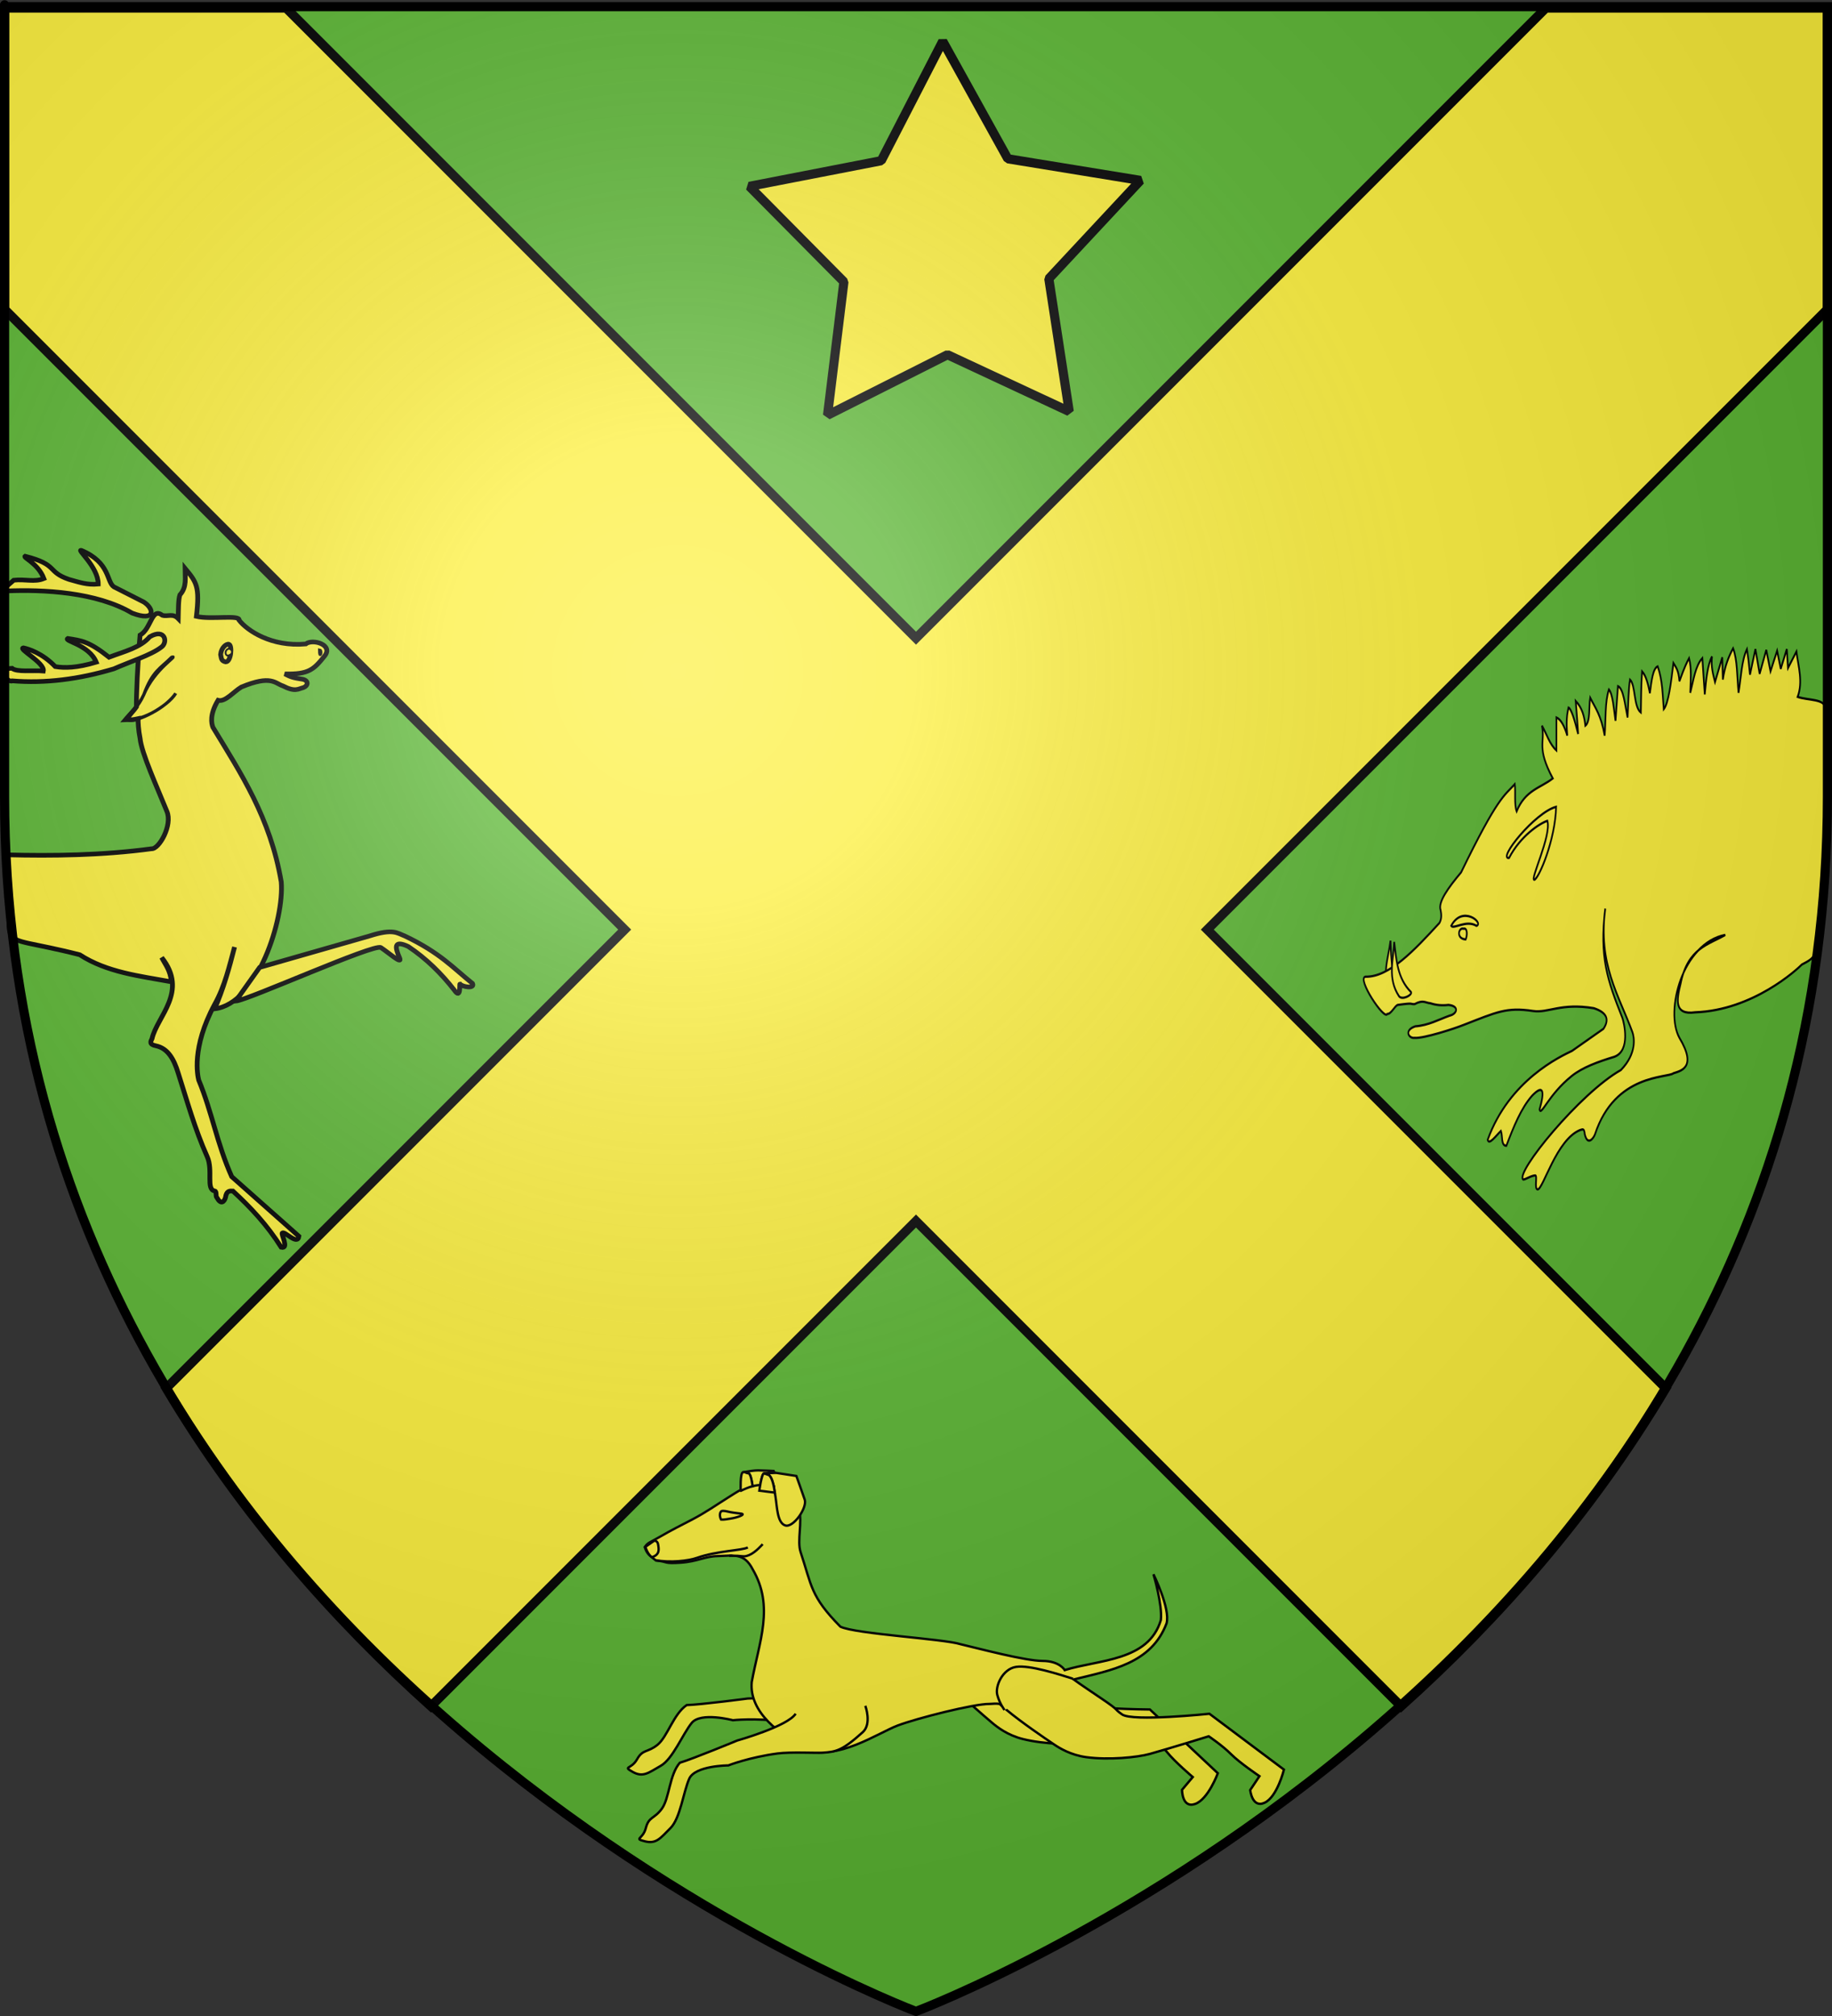 <?xml version="1.0" encoding="UTF-8" standalone="no"?>
<svg
   xmlns:dc="http://purl.org/dc/elements/1.1/"
   xmlns:cc="http://creativecommons.org/ns#"
   xmlns:rdf="http://www.w3.org/1999/02/22-rdf-syntax-ns#"
   xmlns:svg="http://www.w3.org/2000/svg"
   xmlns="http://www.w3.org/2000/svg"
   xmlns:xlink="http://www.w3.org/1999/xlink"
   xmlns:sodipodi="http://sodipodi.sourceforge.net/DTD/sodipodi-0.dtd"
   xmlns:inkscape="http://www.inkscape.org/namespaces/inkscape"
   height="660"
   width="600"
   version="1.0"
   id="svg2"
   sodipodi:version="0.32"
   inkscape:version="0.46"
   sodipodi:docname="Blason Gouy-Saint-André.svg"
   sodipodi:docbase="D:\Mes documents\Renaud-Notre Lapin"
   inkscape:export-filename="/Users/olivier/Desktop/Blason Rouge/Blason_Vide_3D.png"
   inkscape:export-xdpi="144"
   inkscape:export-ydpi="144"
   inkscape:output_extension="org.inkscape.output.svg.inkscape">
  <rect width="100%" height="100%" fill="#333333" stroke="none"/>
  <sodipodi:namedview
     inkscape:window-height="712"
     inkscape:window-width="1024"
     inkscape:pageshadow="2"
     inkscape:pageopacity="0.0"
     guidetolerance="10.0"
     gridtolerance="10.0"
     objecttolerance="10.0"
     borderopacity="1.0"
     bordercolor="#666666"
     pagecolor="#ffffff"
     id="base"
     showgrid="false"
     height="660px"
     inkscape:zoom="0.76818149"
     inkscape:cx="300"
     inkscape:cy="329.99986"
     inkscape:window-x="68"
     inkscape:window-y="233"
     inkscape:current-layer="g6235" />
  <desc
     id="desc4">Flag of Canton of Valais (Wallis)</desc>
  <defs
     id="defs6">
    <inkscape:perspective
       sodipodi:type="inkscape:persp3d"
       inkscape:vp_x="0 : 330 : 1"
       inkscape:vp_y="0 : 1000 : 0"
       inkscape:vp_z="600 : 330 : 1"
       inkscape:persp3d-origin="300 : 220 : 1"
       id="perspective35" />
    <linearGradient
       id="linearGradient2893">
      <stop
         style="stop-color:white;stop-opacity:0.314;"
         offset="0"
         id="stop2895" />
      <stop
         id="stop2897"
         offset="0.19"
         style="stop-color:white;stop-opacity:0.251;" />
      <stop
         style="stop-color:#6b6b6b;stop-opacity:0.125;"
         offset="0.6"
         id="stop2901" />
      <stop
         style="stop-color:black;stop-opacity:0.125;"
         offset="1"
         id="stop2899" />
    </linearGradient>
    <linearGradient
       id="linearGradient2885">
      <stop
         id="stop2887"
         offset="0"
         style="stop-color:white;stop-opacity:1;" />
      <stop
         style="stop-color:white;stop-opacity:1;"
         offset="0.229"
         id="stop2891" />
      <stop
         id="stop2889"
         offset="1"
         style="stop-color:black;stop-opacity:1;" />
    </linearGradient>
    <linearGradient
       id="linearGradient2955">
      <stop
         id="stop2867"
         offset="0"
         style="stop-color:#fd0000;stop-opacity:1;" />
      <stop
         style="stop-color:#e77275;stop-opacity:0.659;"
         offset="0.5"
         id="stop2873" />
      <stop
         style="stop-color:black;stop-opacity:0.323;"
         offset="1"
         id="stop2959" />
    </linearGradient>
    <radialGradient
       inkscape:collect="always"
       xlink:href="#linearGradient2955"
       id="radialGradient2961"
       cx="225.524"
       cy="218.901"
       fx="225.524"
       fy="218.901"
       r="300"
       gradientTransform="matrix(-4.167939e-4,2.183,-1.884,-3.599562e-4,615.597,-289.121)"
       gradientUnits="userSpaceOnUse" />
    <polygon
       id="star"
       transform="scale(53,53)"
       points="0,-1 0.588,0.809 -0.951,-0.309 0.951,-0.309 -0.588,0.809 0,-1 " />
    <clipPath
       id="clip">
      <path
         d="M 0,-200 L 0,600 L 300,600 L 300,-200 L 0,-200 z "
         id="path10" />
    </clipPath>
    <radialGradient
       inkscape:collect="always"
       xlink:href="#linearGradient2955"
       id="radialGradient1911"
       gradientUnits="userSpaceOnUse"
       gradientTransform="matrix(-4.167939e-4,2.183,-1.884,-3.599562e-4,615.597,-289.121)"
       cx="225.524"
       cy="218.901"
       fx="225.524"
       fy="218.901"
       r="300" />
    <radialGradient
       inkscape:collect="always"
       xlink:href="#linearGradient2955"
       id="radialGradient2865"
       gradientUnits="userSpaceOnUse"
       gradientTransform="matrix(0,1.749,-1.593,-1.049767e-7,551.788,-191.29)"
       cx="225.524"
       cy="218.901"
       fx="225.524"
       fy="218.901"
       r="300" />
    <radialGradient
       inkscape:collect="always"
       xlink:href="#linearGradient2955"
       id="radialGradient2871"
       gradientUnits="userSpaceOnUse"
       gradientTransform="matrix(0,1.386,-1.323,-5.741131e-8,-158.082,-109.541)"
       cx="225.524"
       cy="218.901"
       fx="225.524"
       fy="218.901"
       r="300" />
    <radialGradient
       inkscape:collect="always"
       xlink:href="#linearGradient2893"
       id="radialGradient3163"
       gradientUnits="userSpaceOnUse"
       gradientTransform="matrix(1.353,0,0,1.349,-77.629,-85.747)"
       cx="221.445"
       cy="226.331"
       fx="221.445"
       fy="226.331"
       r="300" />
    <radialGradient
       r="300"
       fy="226.331"
       fx="221.445"
       cy="226.331"
       cx="221.445"
       gradientTransform="matrix(1.353,0,0,1.349,-77.629,-85.747)"
       gradientUnits="userSpaceOnUse"
       id="radialGradient4825"
       xlink:href="#linearGradient2893"
       inkscape:collect="always" />
    <radialGradient
       r="300"
       fy="218.901"
       fx="225.524"
       cy="218.901"
       cx="225.524"
       gradientTransform="matrix(0,1.386,-1.323,-5.741131e-8,-158.082,-109.541)"
       gradientUnits="userSpaceOnUse"
       id="radialGradient4823"
       xlink:href="#linearGradient2955"
       inkscape:collect="always" />
    <radialGradient
       r="300"
       fy="218.901"
       fx="225.524"
       cy="218.901"
       cx="225.524"
       gradientTransform="matrix(0,1.749,-1.593,-1.049767e-7,551.788,-191.29)"
       gradientUnits="userSpaceOnUse"
       id="radialGradient4821"
       xlink:href="#linearGradient2955"
       inkscape:collect="always" />
    <radialGradient
       r="300"
       fy="218.901"
       fx="225.524"
       cy="218.901"
       cx="225.524"
       gradientTransform="matrix(-4.167939e-4,2.183,-1.884,-3.599562e-4,615.597,-289.121)"
       gradientUnits="userSpaceOnUse"
       id="radialGradient4819"
       xlink:href="#linearGradient2955"
       inkscape:collect="always" />
    <clipPath
       id="clipPath4815">
      <path
         id="path4817"
         d="M 0,-200 L 0,600 L 300,600 L 300,-200 L 0,-200 z " />
    </clipPath>
    <polygon
       points="0,-1 0.588,0.809 -0.951,-0.309 0.951,-0.309 -0.588,0.809 0,-1 "
       transform="scale(53,53)"
       id="polygon4813" />
    <radialGradient
       gradientUnits="userSpaceOnUse"
       gradientTransform="matrix(-4.167939e-4,2.183,-1.884,-3.599562e-4,615.597,-289.121)"
       r="300"
       fy="218.901"
       fx="225.524"
       cy="218.901"
       cx="225.524"
       id="radialGradient4811"
       xlink:href="#linearGradient2955"
       inkscape:collect="always" />
    <linearGradient
       id="linearGradient4803">
      <stop
         style="stop-color:#fd0000;stop-opacity:1;"
         offset="0"
         id="stop4805" />
      <stop
         id="stop4807"
         offset="0.5"
         style="stop-color:#e77275;stop-opacity:0.659;" />
      <stop
         id="stop4809"
         offset="1"
         style="stop-color:black;stop-opacity:0.323;" />
    </linearGradient>
    <linearGradient
       id="linearGradient4795">
      <stop
         style="stop-color:white;stop-opacity:1;"
         offset="0"
         id="stop4797" />
      <stop
         id="stop4799"
         offset="0.229"
         style="stop-color:white;stop-opacity:1;" />
      <stop
         style="stop-color:black;stop-opacity:1;"
         offset="1"
         id="stop4801" />
    </linearGradient>
    <linearGradient
       id="linearGradient4785">
      <stop
         id="stop4787"
         offset="0"
         style="stop-color:white;stop-opacity:0.314;" />
      <stop
         style="stop-color:white;stop-opacity:0.251;"
         offset="0.19"
         id="stop4789" />
      <stop
         id="stop4791"
         offset="0.6"
         style="stop-color:#6b6b6b;stop-opacity:0.125;" />
      <stop
         id="stop4793"
         offset="1"
         style="stop-color:black;stop-opacity:0.125;" />
    </linearGradient>
    <inkscape:perspective
       id="perspective30"
       inkscape:persp3d-origin="300 : 220 : 1"
       inkscape:vp_z="600 : 330 : 1"
       inkscape:vp_y="0 : 1000 : 0"
       inkscape:vp_x="0 : 330 : 1"
       sodipodi:type="inkscape:persp3d" />
    <inkscape:perspective
       id="perspective18"
       inkscape:persp3d-origin="220.7534 : 151.35528 : 1"
       inkscape:vp_z="441.50681 : 227.03291 : 1"
       inkscape:vp_y="0 : 1000 : 0"
       inkscape:vp_x="0 : 227.03291 : 1"
       sodipodi:type="inkscape:persp3d" />
    <inkscape:perspective
       id="perspective15"
       inkscape:persp3d-origin="258.01605 : 78.547618 : 1"
       inkscape:vp_z="516.0321 : 117.82143 : 1"
       inkscape:vp_y="0 : 1000 : 0"
       inkscape:vp_x="0 : 117.82143 : 1"
       sodipodi:type="inkscape:persp3d" />
    <radialGradient
       r="300"
       fy="218.901"
       fx="225.524"
       cy="218.901"
       cx="225.524"
       gradientTransform="matrix(0,1.386,-1.323,-5.741131e-8,-158.082,-109.541)"
       gradientUnits="userSpaceOnUse"
       id="radialGradient6231"
       xlink:href="#linearGradient2955"
       inkscape:collect="always" />
    <radialGradient
       r="300"
       fy="218.901"
       fx="225.524"
       cy="218.901"
       cx="225.524"
       gradientTransform="matrix(0,1.749,-1.593,-1.049767e-7,551.788,-191.29)"
       gradientUnits="userSpaceOnUse"
       id="radialGradient6229"
       xlink:href="#linearGradient2955"
       inkscape:collect="always" />
    <radialGradient
       r="300"
       fy="218.901"
       fx="225.524"
       cy="218.901"
       cx="225.524"
       gradientTransform="matrix(-4.167939e-4,2.183,-1.884,-3.599562e-4,615.597,-289.121)"
       gradientUnits="userSpaceOnUse"
       id="radialGradient6227"
       xlink:href="#linearGradient2955"
       inkscape:collect="always" />
    <clipPath
       id="clipPath6223">
      <path
         id="path6225"
         d="M 0,-200 L 0,600 L 300,600 L 300,-200 L 0,-200 z " />
    </clipPath>
    <polygon
       points="0,-1 0.588,0.809 -0.951,-0.309 0.951,-0.309 -0.588,0.809 0,-1 "
       transform="scale(53,53)"
       id="polygon6221" />
    <radialGradient
       gradientUnits="userSpaceOnUse"
       gradientTransform="matrix(-4.167939e-4,2.183,-1.884,-3.599562e-4,615.597,-289.121)"
       r="300"
       fy="218.901"
       fx="225.524"
       cy="218.901"
       cx="225.524"
       id="radialGradient6219"
       xlink:href="#linearGradient2955"
       inkscape:collect="always" />
    <linearGradient
       id="linearGradient6211">
      <stop
         style="stop-color:#fd0000;stop-opacity:1;"
         offset="0"
         id="stop6213" />
      <stop
         id="stop6215"
         offset="0.5"
         style="stop-color:#e77275;stop-opacity:0.659;" />
      <stop
         id="stop6217"
         offset="1"
         style="stop-color:black;stop-opacity:0.323;" />
    </linearGradient>
    <linearGradient
       id="linearGradient6203">
      <stop
         style="stop-color:white;stop-opacity:1;"
         offset="0"
         id="stop6205" />
      <stop
         id="stop6207"
         offset="0.229"
         style="stop-color:white;stop-opacity:1;" />
      <stop
         style="stop-color:black;stop-opacity:1;"
         offset="1"
         id="stop6209" />
    </linearGradient>
    <linearGradient
       id="linearGradient6193">
      <stop
         id="stop6195"
         offset="0"
         style="stop-color:white;stop-opacity:0.314;" />
      <stop
         style="stop-color:white;stop-opacity:0.251;"
         offset="0.19"
         id="stop6197" />
      <stop
         id="stop6199"
         offset="0.6"
         style="stop-color:#6b6b6b;stop-opacity:0.125;" />
      <stop
         id="stop6201"
         offset="1"
         style="stop-color:black;stop-opacity:0.125;" />
    </linearGradient>
    <inkscape:perspective
       id="perspective97"
       inkscape:persp3d-origin="300 : 220 : 1"
       inkscape:vp_z="600 : 330 : 1"
       inkscape:vp_y="0 : 1000 : 0"
       inkscape:vp_x="0 : 330 : 1"
       sodipodi:type="inkscape:persp3d" />
  </defs>
  <g
     inkscape:groupmode="layer"
     id="layer3"
     inkscape:label="Fond écu"
     style="display:inline">
    <path
       id="path2855"
       style="fill:#5ab532;fill-opacity:1;fill-rule:evenodd;stroke:none;stroke-width:1px;stroke-linecap:butt;stroke-linejoin:miter;stroke-opacity:1"
       d="M 300,658.5 C 300,658.5 598.5,546.18 598.5,260.728 C 598.5,-24.723 598.5,2.176 598.5,2.176 L 1.5,2.176 L 1.5,260.728 C 1.5,546.18 300,658.5 300,658.5 z "
       sodipodi:nodetypes="cccccc" />
    <g
       style="display:inline"
       inkscape:label="Meubles"
       id="g4827"
       transform="translate(0,0.46)">
      <path
         id="path11627"
         d="M 1.5,2.188 L 1.5,100.781 L 204.594,303.875 L 54.438,454.031 C 79.087,495.486 109.776,530.024 141.125,558.156 L 300,399.281 L 458.875,558.156 C 490.224,530.024 520.913,495.486 545.562,454.031 L 395.406,303.875 L 598.5,100.781 L 598.5,2.188 L 506.281,2.188 L 300,208.469 L 93.719,2.188 L 1.5,2.188 z"
         style="opacity:1;fill:#fcef3c;fill-opacity:1;fill-rule:evenodd;stroke:#000000;stroke-width:3;stroke-linecap:butt;stroke-linejoin:miter;stroke-miterlimit:4;stroke-dasharray:none;stroke-opacity:1;display:inline" />
      <path
         sodipodi:type="star"
         style="opacity:1;fill:#fcef3c;fill-opacity:1;fill-rule:nonzero;stroke:#000000;stroke-width:3;stroke-linecap:round;stroke-linejoin:bevel;stroke-miterlimit:4;stroke-dasharray:none;stroke-dashoffset:0;stroke-opacity:1"
         id="path4830"
         sodipodi:sides="5"
         sodipodi:cx="-264.88446"
         sodipodi:cy="-127.91899"
         sodipodi:r1="67.343506"
         sodipodi:r2="35.288143"
         sodipodi:arg1="0.92729522"
         sodipodi:arg2="1.5556137"
         inkscape:flatsided="false"
         inkscape:rounded="0"
         inkscape:randomized="0"
         d="M -224.478,-74.044 L -264.349,-92.635 L -303.636,-72.842 L -298.276,-116.506 L -329.24,-147.755 L -286.057,-156.149 L -265.907,-195.255 L -244.578,-156.779 L -201.16,-149.699 L -231.162,-117.525 L -224.478,-74.044 z"
         transform="translate(574.665,208.305)" />
      <g
         transform="matrix(-0.522,0,0,0.506,215.935,49.414)"
         id="g5457"
         inkscape:label="Calque 1"
         style="fill:#fcef3c">
        <g
           style="fill:#fcef3c"
           id="g9557">
          <g
             id="g8660"
             transform="translate(28.284,-6.061)"
             style="fill:#fcef3c;fill-opacity:1">
            <g
               id="g8650"
               style="fill:#fcef3c;fill-opacity:1">
              <path
                 style="opacity:1;fill:#fcef3c;fill-opacity:1;fill-rule:evenodd;stroke:#000000;stroke-width:3;stroke-linecap:butt;stroke-linejoin:miter;marker:none;marker-start:none;marker-mid:none;marker-end:none;stroke-miterlimit:4;stroke-dasharray:none;stroke-dashoffset:0;stroke-opacity:0.996;visibility:visible;display:inline;overflow:visible"
                 d="M 193.571,324.148 C 215.141,326.152 230.352,315.42 235.357,308.791 C 234.528,305.03 253.212,308.552 262.143,306.291 C 259.949,286.784 262.096,284.172 269.286,275.219 C 269.281,281.149 268.012,287.331 272.5,292.362 C 273.546,295.414 273.42,301.982 273.571,307.719 C 276.997,304.072 280.183,306.661 283.571,305.576 C 290.335,300.165 290.412,314.347 297.5,318.434 C 299.078,336.766 299.891,357.853 299.793,364.878 C 303.398,370.241 310.316,375.105 298.726,372.473 C 298.802,374.374 298.564,379.846 297.5,385.219 C 296.623,394.738 286.757,416.968 280.714,432.362 C 276.945,441.292 285.623,457.097 290.357,456.648 C 321.162,460.93 352.455,461.325 381.074,460.581 C 374.233,528.492 396.295,509.118 335.357,525.219 C 318.193,536.649 297.995,538.936 277.857,542.719 C 278.448,535.332 281.584,531.762 283.929,527.005 C 266.964,549.077 286.833,565.056 290,579.505 C 290.812,581.192 291.998,583.287 287.5,584.148 C 280.376,585.731 276.41,592.148 273.571,601.826 C 267.976,619.862 263.175,637.898 255.357,655.934 C 251.565,664.721 256.321,677.101 250.657,678.05 C 249.255,678.285 250.286,681.487 249.286,682.362 C 246.739,687.157 244.757,685.101 243.929,682.362 C 243.316,677.817 241.291,677.98 239.286,678.076 C 228.173,688.629 217.673,700.164 208.929,714.505 C 203.723,715.707 209.401,705.568 208.214,705.219 C 206.637,703.939 198.714,713.532 197.857,707.362 L 240,668.791 C 249.37,647.128 252.207,627.481 260.714,606.291 C 261.33,603.609 265.417,585.52 250.714,557.362 C 244.206,545.316 241.548,532.719 238.214,520.219 C 241.621,534.123 245.419,547.733 250.714,560.219 C 223.591,556.817 206.991,501.927 208.929,478.076 C 215.806,436.368 234.334,407.831 251.786,378.076 C 252.756,375.573 253.911,369.776 248.571,360.576 C 244.111,361.924 238.819,354.959 233.929,352.005 C 215.07,343.946 212.878,349.654 207.857,351.291 C 200.14,355.423 198.234,353.162 195,352.362 C 192.152,351.291 191.536,347.898 195.357,347.005 C 201.614,346.072 203.454,345.319 206.681,343.52 C 191.819,343.867 188.556,340.793 181.786,332.005 C 175.959,324.633 189.303,320.602 193.571,324.148 z"
                 id="path8636"
                 sodipodi:nodetypes="cccccccccccccccccccccsccccccccccccccccccccc" />
              <path
                 style="opacity:1;fill:#fcef3c;fill-opacity:1;fill-rule:evenodd;stroke:#000000;stroke-width:3;stroke-linecap:butt;stroke-linejoin:miter;marker:none;marker-start:none;marker-mid:none;marker-end:none;stroke-miterlimit:4;stroke-dasharray:none;stroke-dashoffset:0;stroke-opacity:0.996;visibility:visible;display:inline;overflow:visible"
                 d="M 88.929,543.791 C 101.141,533.723 109.088,524.025 131.429,513.076 C 136.093,511.305 138.484,508.051 153.571,513.076 L 222.5,533.434 L 237.5,555.219 C 229.821,554.565 150.526,517.819 146.429,520.576 C 141.898,523.561 132.815,532.009 134.643,527.362 C 137.534,520.546 138.628,515.386 129.286,519.862 C 117.841,527.723 108.473,537.363 100.357,548.076 C 95.984,554.64 97.222,544.141 96.786,544.148 C 95.326,546.004 87.274,547.456 88.929,543.791 z"
                 id="path8638"
                 sodipodi:nodetypes="ccccccccccc" />
              <path
                 style="opacity:1;fill:#fcef3c;fill-opacity:1;fill-rule:evenodd;stroke:#000000;stroke-width:3;stroke-linecap:butt;stroke-linejoin:miter;marker:none;marker-start:none;marker-mid:none;marker-end:none;stroke-miterlimit:4;stroke-dasharray:none;stroke-dashoffset:0;stroke-opacity:0.996;visibility:visible;display:inline;overflow:visible"
                 d="M 241.786,324.326 C 243.3,323.864 246.559,326.42 246.964,330.934 C 246.432,333.259 246.765,335.133 243.75,335.755 C 240.384,335.696 239.511,325.1 241.786,324.326 z"
                 id="path8640"
                 sodipodi:nodetypes="cccc" />
              <path
                 style="opacity:1;fill:#fcef3c;fill-opacity:1;fill-rule:evenodd;stroke:#000000;stroke-width:2;stroke-linecap:butt;stroke-linejoin:miter;marker:none;marker-start:none;marker-mid:none;marker-end:none;stroke-miterlimit:4;stroke-dasharray:none;stroke-dashoffset:0;stroke-opacity:0.996;visibility:visible;display:inline;overflow:visible"
                 d="M 277.679,332.719 C 284.826,340.058 289.76,341.637 295.179,357.005 C 298.623,364.555 303.568,368.353 307.857,373.791 C 293.559,373.553 279.61,363.116 275.14,356.079 C 279.605,364.17 299.494,375.804 306.25,373.255 C 303.155,368.808 298.452,364.492 295.357,357.362 C 288.36,339.762 272.651,331.141 277.679,332.719 z"
                 id="path8642"
                 sodipodi:nodetypes="ccccccc" />
              <path
                 style="opacity:1;fill:#fcef3c;fill-opacity:1;fill-rule:evenodd;stroke:#000000;stroke-width:3;stroke-linecap:butt;stroke-linejoin:miter;marker:none;marker-start:none;marker-mid:none;marker-end:none;stroke-miterlimit:4;stroke-dasharray:none;stroke-dashoffset:0;stroke-opacity:0.996;visibility:visible;display:inline;overflow:visible"
                 d="M 295.179,297.005 C 288.463,301.408 287.587,310.004 302.5,304.148 C 324.908,290.575 358.155,288.791 381.607,289.862 C 383.738,289.035 382.098,287.621 376.786,282.898 C 369.577,282.036 363.736,284.336 357.857,281.826 C 361.473,271.99 371.091,268.295 369.643,267.362 C 348.512,272.898 356.239,277.362 342.143,282.362 C 335.321,284.313 330.714,286.052 323.75,285.398 C 323.721,274.225 337.76,262.495 334.286,263.612 C 316.158,271.504 318.665,283.879 313.929,287.184 L 295.179,297.005 z"
                 id="path8644"
                 sodipodi:nodetypes="ccccccccccc" />
              <path
                 style="opacity:1;fill:#fcef3c;fill-opacity:1;fill-rule:evenodd;stroke:#000000;stroke-width:3;stroke-linecap:butt;stroke-linejoin:miter;marker:none;marker-start:none;marker-mid:none;marker-end:none;stroke-miterlimit:4;stroke-dasharray:none;stroke-dashoffset:0;stroke-opacity:0.996;visibility:visible;display:inline;overflow:visible"
                 d="M 291.429,319.505 C 297.303,326.523 307.033,328.856 316.964,332.719 C 329.761,322.252 334.309,321.985 342.857,320.576 C 345.637,322.226 329.512,324.547 325,335.934 C 337.183,339.664 344.681,339.791 350.714,338.791 C 359.007,329.864 367.798,327.303 370.714,326.648 C 374.265,327.257 357.179,336.373 358.214,341.648 C 364.762,341.053 374.892,342.505 377.857,339.862 C 389.708,340.129 379.691,349.642 377.731,348.003 C 356.988,349.773 335.692,346.949 313.929,340.219 C 303.787,335.605 290.628,331.327 284.286,326.291 C 279.915,323.445 281.527,313.593 291.429,319.505 z"
                 id="path8648"
                 sodipodi:nodetypes="cccccccccccc" />
            </g>
            <path
               id="path8658"
               d="M 184.858,328.083 C 183.119,328.311 184.858,334.478 184.858,328.083 z"
               style="opacity:1;fill:#fcef3c;fill-opacity:1;fill-rule:evenodd;stroke:#000000;stroke-width:2;stroke-linecap:butt;stroke-linejoin:miter;marker:none;marker-start:none;marker-mid:none;marker-end:none;stroke-miterlimit:4;stroke-dasharray:none;stroke-dashoffset:0;stroke-opacity:1;visibility:visible;display:inline;overflow:visible" />
          </g>
          <path
             style="opacity:1;fill:#fcef3c;fill-opacity:1;fill-rule:evenodd;stroke:#000000;stroke-width:1.163;stroke-linecap:butt;stroke-linejoin:miter;marker:none;marker-start:none;marker-mid:none;marker-end:none;stroke-miterlimit:4;stroke-dasharray:none;stroke-dashoffset:0;stroke-opacity:0.996;visibility:visible;display:inline;overflow:visible"
             d="M 270.153,321.209 C 272.217,321.428 272.984,324.899 270.914,325.642 C 266.669,324.883 267.906,321.168 270.153,321.209 z"
             id="path9555"
             sodipodi:nodetypes="ccc" />
        </g>
      </g>
      <g
         transform="matrix(0.553,0,0,0.755,394.403,-51.023)"
         id="g5541"
         inkscape:label="Calque 1"
         style="fill:#fcef3c">
        <g
           id="g10778"
           style="fill:#fcef3c">
          <path
             style="opacity:1;fill:#fcef3c;fill-opacity:1;fill-rule:evenodd;stroke:#000000;stroke-width:1;stroke-linecap:butt;stroke-linejoin:miter;marker:none;marker-start:none;marker-mid:none;marker-end:none;stroke-miterlimit:4;stroke-dasharray:none;stroke-dashoffset:0;stroke-opacity:0.996;visibility:visible;display:inline;overflow:visible"
             d="M 110.309,474.864 C 110.808,482.76 110.491,490.785 118.027,497.559 C 118.688,498.867 112.449,500.607 110.739,498.604 C 104.546,490.069 109.083,482.637 110.309,474.864 z"
             id="path9889"
             sodipodi:nodetypes="cccc" />
          <path
             style="opacity:1;fill:#fcef3c;fill-opacity:1;fill-rule:evenodd;stroke:#000000;stroke-width:1;stroke-linecap:butt;stroke-linejoin:miter;marker:none;marker-start:none;marker-mid:none;marker-end:none;stroke-miterlimit:4;stroke-dasharray:none;stroke-dashoffset:0;stroke-opacity:0.996;visibility:visible;display:inline;overflow:visible"
             d="M 95.446,490.487 C 109.562,490.76 124.62,478.883 139.286,467.184 C 140.691,465.338 140.475,463.493 140,461.648 C 138.306,458.181 144.41,451.985 152.143,445.219 C 173.802,412.585 177.661,412.025 183.929,407.005 C 184.474,410.397 183.547,415.849 185,418.791 C 190.241,409.464 199.062,408.73 206.429,404.505 C 196.58,390.893 202.018,389.17 200,381.648 C 202.831,385.237 204.446,389.636 208.571,392.362 L 208.571,378.076 C 211.226,378.906 213.297,381.774 215,385.934 C 214.634,382.188 214.225,378.464 215.714,373.791 C 217.344,374.303 219.325,379.024 221.429,385.219 C 221.12,381.634 220.776,377.796 220,370.934 C 223.889,373.938 225.13,377.699 225.714,381.648 C 228.817,379.751 227.651,373.584 228.571,369.505 C 231.619,374.03 234.984,376.964 237.143,385.934 C 237.862,379.181 237.235,371.42 239.643,365.934 C 242,368.013 242.548,374.314 243.571,379.505 L 245,364.505 C 248.316,365.501 249.167,372.66 250.714,378.076 C 251.104,372.167 251.312,365.352 252.143,361.648 C 255.553,364.071 254.194,373.407 258.571,375.934 C 258.755,370.09 258.674,364.777 259.286,358.076 C 261.729,360.038 262.891,363.706 263.929,367.541 C 264.856,362.121 265.785,356.705 268.571,355.934 C 271.497,362.124 271.448,368.315 272.143,374.505 C 274.976,371.86 276.419,363.195 277.857,354.505 C 279.294,356.261 280.901,357.421 281.429,362.362 C 284.575,355.925 285.855,354.153 287.143,352.362 C 288.769,357.015 288.015,362.263 287.857,367.362 C 289.76,361.884 290.874,355.617 295,352.362 L 296.429,368.076 C 297.219,361.643 298.06,355.285 300.714,351.648 C 300.032,355.977 301.338,359.312 302.5,362.719 L 306.786,352.005 L 307.143,361.648 C 308.317,355.709 310.623,351.655 313.214,348.076 C 315.795,352.996 315.554,360.737 316.429,367.362 C 317.921,360.878 318.237,353.218 321.429,348.434 C 322.024,351.225 322.619,354.81 323.214,359.505 L 326.429,348.434 L 328.929,359.148 L 332.857,348.791 L 335.357,358.076 L 339.286,349.148 L 341.429,357.005 L 345,348.434 L 345.714,356.648 L 350.714,349.505 C 351.848,356.053 354.717,362.6 351.429,369.148 C 357.234,370.695 367.729,369.938 367.571,373.918 C 365.277,431.553 375.102,451.717 361.522,480.439 C 360.469,482.667 358.213,483.591 353.929,485.224 C 350.981,487.391 325.05,505.023 290.714,505.934 C 278.189,507.206 279.712,500.575 282.143,493.434 C 286.356,477.984 298.911,476.516 308.571,472.362 C 283.153,476.013 272.72,505.419 281.429,517.005 C 292.149,530.099 281.957,531.335 277.857,532.362 C 274.524,534.475 243.263,532.493 231.429,558.791 C 230.446,560.759 226.97,563.887 225.357,558.791 C 225.004,556.199 224.313,556.607 222.5,557.005 C 208.542,561.201 200.815,582.419 197.5,582.719 C 195.278,582.67 197.461,576.844 196.071,576.648 C 193.193,576.836 190.388,578.431 188.929,578.434 C 183.702,575.785 222.537,540.946 246.786,530.934 C 256.296,523.732 254.701,516.793 253.571,514.505 C 245.491,498.399 233.113,485.055 237.5,460.934 C 233.985,481.989 238.664,491.807 247.679,508.434 C 248.507,510.276 252.757,522.552 242.857,525.219 C 233.07,527.399 223.902,529.849 217.579,533.583 C 203.609,541.833 199.584,551.105 198.571,548.076 C 201.798,539.841 200.73,537.177 194.286,542.005 C 187.648,547.445 183.232,555.55 178.929,563.791 C 175.673,563.832 176.763,559.528 175.714,557.362 C 172.608,559.54 168.719,563.659 167.857,561.201 C 180.668,535.243 211.037,525.065 217.857,522.63 L 236.429,513.076 C 240.387,508.728 237.941,505.878 230.714,504.148 C 211.157,501.752 203.755,506.355 194.73,505.359 C 178.856,503.607 173.1,505.881 153.661,511.38 C 148.182,513.013 129.849,517.342 124.643,517.005 C 121.127,517.392 118.109,513.672 125,512.005 C 132.893,511.565 138.757,509.096 145.357,507.362 C 149.596,506.688 151.451,503.266 144.643,502.719 C 141.071,503.045 137.5,502.869 133.929,502.005 C 131.095,501.862 129.614,500.367 124.643,502.362 C 121.32,502.48 125.006,501.663 114.643,502.719 C 112.758,503.125 110.817,506.702 108.393,506.648 C 106.705,509.524 90.224,491.217 95.446,490.487 z"
             id="path7702"
             sodipodi:nodetypes="cccccccccccccccccccccccccccccccccccccccccccccccccccsscccccccccccccccccsccccccccscccccccccc" />
          <path
             style="opacity:1;fill:#fcef3c;fill-opacity:1;fill-rule:evenodd;stroke:#000000;stroke-width:1;stroke-linecap:butt;stroke-linejoin:miter;marker:none;marker-start:none;marker-mid:none;marker-end:none;stroke-miterlimit:4;stroke-dasharray:none;stroke-dashoffset:0;stroke-opacity:0.996;visibility:visible;display:inline;overflow:visible"
             d="M 112.5,475.398 C 113.804,483.201 114.311,491.217 122.5,497.184 C 123.291,498.417 117.264,500.786 115.357,498.969 C 108.323,491.112 112.076,483.255 112.5,475.398 z"
             id="path9881"
             sodipodi:nodetypes="cccc" />
          <path
             style="opacity:1;fill:#fcef3c;fill-opacity:1;fill-rule:evenodd;stroke:#000000;stroke-width:1;stroke-linecap:butt;stroke-linejoin:miter;marker:none;marker-start:none;marker-mid:none;marker-end:none;stroke-miterlimit:4;stroke-dasharray:none;stroke-dashoffset:0;stroke-opacity:0.996;visibility:visible;display:inline;overflow:visible"
             d="M 146.25,468.434 C 152.79,459.303 165.775,467.19 161.25,468.434 C 155.179,465.665 147.679,470.076 146.25,468.434 z"
             id="path9883"
             sodipodi:nodetypes="ccc" />
          <path
             style="opacity:1;fill:#fcef3c;fill-opacity:1;fill-rule:evenodd;stroke:#000000;stroke-width:1;stroke-linecap:butt;stroke-linejoin:miter;marker:none;marker-start:none;marker-mid:none;marker-end:none;stroke-miterlimit:4;stroke-dasharray:none;stroke-dashoffset:0;stroke-opacity:0.996;visibility:visible;display:inline;overflow:visible"
             d="M 154.821,474.326 C 155.777,472.818 156.024,469.147 153.571,469.684 C 150.671,468.943 148.914,474.001 154.821,474.326 z"
             id="path9885"
             sodipodi:nodetypes="ccc" />
          <path
             style="opacity:1;fill:#fcef3c;fill-opacity:1;fill-rule:evenodd;stroke:#000000;stroke-width:1;stroke-linecap:butt;stroke-linejoin:miter;marker:none;marker-start:none;marker-mid:none;marker-end:none;stroke-miterlimit:4;stroke-dasharray:none;stroke-dashoffset:0;stroke-opacity:0.996;visibility:visible;display:inline;overflow:visible"
             d="M 180.536,438.969 C 173.422,439.725 195.839,419.238 208.393,416.826 C 207.911,431.166 198.253,447.758 195.536,448.434 C 192.55,448.859 205.755,429.345 203.214,422.898 C 198.514,424.04 187.197,429.57 180.536,438.969 z"
             id="path9887"
             sodipodi:nodetypes="ccccc" />
        </g>
      </g>
      <g
         id="g6233"
         transform="translate(42.772,631.899)">
        <g
           style="display:inline"
           inkscape:label="Fond écu"
           id="g6235">
          <g
             style="fill:#ffffff;fill-opacity:1;stroke:#000000;stroke-width:1.818;stroke-miterlimit:4;stroke-dasharray:none;stroke-opacity:1"
             transform="matrix(0.385,0,0,0.385,266.651,-301.103)"
             id="g6345" />
          <path
             id="path3301"
             style="fill:#fcef3c;fill-opacity:1;fill-rule:evenodd;stroke:#000000;stroke-width:0.772;stroke-linecap:butt;stroke-linejoin:miter;stroke-miterlimit:4;stroke-dasharray:none;stroke-opacity:1;display:inline"
             d="M 222.923,-79.807 C 219.264,-76.489 202.14,-76.295 202.14,-76.295 C 202.14,-76.295 186.671,-74.268 182.124,-74.146 C 177.787,-71.212 175.845,-63.781 172.57,-61.144 C 169.295,-58.507 167.788,-59.808 165.872,-56.402 C 163.956,-52.997 161.047,-54.193 164.444,-52.272 C 167.841,-50.352 169.67,-52.011 173.625,-54.264 C 177.579,-56.517 180.775,-64.585 183.754,-68.287 C 186.732,-71.989 197.246,-69.187 197.246,-69.187 C 197.246,-69.187 204.524,-69.995 213.854,-68.773 C 218.01,-68.229 226.267,-65.554 228.132,-65.191 C 232.389,-64.362 234.357,-64.073 242.595,-68.276 C 246.213,-70.123 245.63,-76.394 245.63,-76.394" />
          <path
             id="path3288"
             style="fill:#fcef3c;fill-opacity:1;fill-rule:evenodd;stroke:#000000;stroke-width:0.772;stroke-linecap:butt;stroke-linejoin:miter;stroke-miterlimit:4;stroke-dasharray:none;stroke-opacity:1;display:inline"
             d="M 268.324,-80.923 C 272.555,-76.562 279.299,-70.77 282.172,-68.338 C 283.871,-66.9 287.23,-64.298 292.15,-63.054 C 299.316,-61.244 308.799,-61.119 313.008,-61.804 C 320.106,-62.959 332.793,-65.403 332.793,-65.403 C 332.793,-65.403 336.962,-61.873 339.439,-58.753 C 341.916,-55.634 347.875,-50.588 347.875,-50.588 L 344.356,-46.408 C 344.356,-46.408 344.319,-40.297 348.623,-41.771 C 352.927,-43.245 356.076,-51.834 356.076,-51.834 L 333.837,-72.704 C 333.837,-72.704 308.517,-72.86 305.374,-75.654 C 302.455,-78.249 305.356,-76.397 298.8,-81.946 C 294.187,-85.85 294.025,-86.039 293.214,-86.761 L 268.324,-80.923 z" />
          <path
             id="path3258"
             style="fill:#fcef3c;fill-opacity:1;fill-rule:evenodd;stroke:#000000;stroke-width:0.772;stroke-linecap:butt;stroke-linejoin:miter;stroke-miterlimit:4;stroke-dasharray:none;stroke-opacity:1;display:inline"
             d="M 205.206,-146.372 C 201.582,-146.075 198.492,-143.838 195.635,-142.057 C 192.096,-139.852 188.39,-137.229 184.014,-134.946 C 179.784,-132.738 177.264,-131.513 173.29,-129.213 C 169.913,-127.257 169.486,-127.447 168.376,-125.869 C 169.197,-123.471 169.805,-123.306 172.058,-121.465 C 176.241,-121.092 174.367,-120.365 180.117,-120.758 C 185.826,-121.147 187.893,-122.841 192.37,-122.93 C 197.364,-123.03 200.897,-124.172 203.759,-118.563 C 210.89,-106.359 205.83,-94.924 203.431,-81.677 C 202.539,-71.92 212.473,-64.301 221.765,-59.939 C 231.056,-55.577 244.924,-65.082 251.204,-67.451 C 257.484,-69.82 276.065,-74.564 281.297,-74.527 C 282.153,-74.521 283.282,-74.741 284.597,-74.536 C 285.328,-73.82 285.788,-73.487 286.992,-72.481 C 291.658,-68.585 299.274,-63.393 302.463,-61.249 C 304.309,-60.008 307.934,-57.793 312.961,-57.102 C 320.282,-56.095 329.721,-57.019 333.829,-58.166 C 340.757,-60.099 353.098,-63.932 353.098,-63.932 C 353.098,-63.932 357.629,-60.884 360.434,-58.057 C 363.239,-55.231 369.718,-50.875 369.718,-50.875 L 366.68,-46.331 C 366.68,-46.331 367.316,-40.253 371.432,-42.194 C 375.547,-44.135 377.732,-53.021 377.732,-53.021 L 353.331,-71.304 C 353.331,-71.304 328.149,-68.658 324.718,-71.087 C 321.531,-73.343 324.617,-71.823 317.491,-76.613 C 310.364,-81.403 308.847,-82.536 308.847,-82.536 C 321.202,-85.579 334.294,-87.705 339.29,-100.913 C 340.601,-105.681 335.001,-116.971 335.001,-116.971 C 335.001,-116.971 337.986,-106.967 337.421,-101.992 C 333.419,-88.491 317.208,-89.087 305.932,-85.601 C 305.932,-85.601 304.283,-88.592 298.658,-88.607 C 293.033,-88.622 278.316,-92.539 271.829,-94.074 C 266.425,-95.824 237.439,-97.415 232.47,-99.813 C 222.601,-109.812 223.106,-113.203 219.438,-124.213 C 218.189,-127.917 220.138,-134.352 218.889,-138.056 C 217.641,-141.76 215.406,-143.48 209.723,-145.682 C 208.125,-146.301 206.625,-146.489 205.206,-146.372 z" />
          <path
             id="path16947"
             style="fill:#fcef3c;fill-opacity:1;fill-rule:evenodd;stroke:#000000;stroke-width:0.772;stroke-linecap:butt;stroke-linejoin:miter;stroke-miterlimit:4;stroke-dasharray:none;stroke-opacity:1;display:inline"
             d="M 217.815,-71.317 C 215.138,-67.162 198.647,-62.533 198.647,-62.533 C 198.647,-62.533 184.228,-56.561 179.868,-55.263 C 176.436,-51.304 176.479,-43.623 173.997,-40.226 C 171.514,-36.829 169.723,-37.695 168.751,-33.908 C 167.78,-30.122 164.661,-30.522 168.438,-29.548 C 172.215,-28.574 173.554,-30.651 176.792,-33.854 C 180.029,-37.056 181.033,-45.678 182.955,-50.027 C 184.876,-54.376 195.755,-54.397 195.755,-54.397 C 195.755,-54.397 202.577,-57.065 211.904,-58.306 C 216.059,-58.859 224.725,-58.417 226.621,-58.55 C 230.946,-58.854 232.922,-59.085 239.794,-65.283 C 242.812,-68.005 240.63,-73.912 240.63,-73.912" />
          <path
             id="path18013"
             style="fill:#fcef3c;fill-rule:evenodd;stroke:#000000;stroke-width:0.772;stroke-linecap:butt;stroke-linejoin:miter;stroke-miterlimit:4;stroke-dasharray:none;stroke-opacity:1;display:inline"
             d="M 308.647,-82.769 C 303.985,-84.238 294.432,-87.331 289.993,-86.652 C 285.555,-85.974 283.093,-80.306 283.85,-77.467 C 284.607,-74.628 286.208,-72.554 286.208,-72.554" />
          <g
             transform="matrix(0.184,-0.18,0.18,0.184,99.431,-123.026)"
             id="g3290"
             style="fill:#fcef3c">
            <path
               id="path16959"
               style="fill:#fcef3c;fill-opacity:1;fill-rule:evenodd;stroke:#000000;stroke-width:3;stroke-linecap:butt;stroke-linejoin:miter;stroke-miterlimit:4;stroke-dasharray:none;stroke-opacity:1;display:inline"
               d="M 373.123,218.399 C 381.95,225.044 370.677,239.022 363.109,249.748 C 355.542,260.473 341.263,275.151 346.266,284.744 C 351.269,294.338 382.265,288.349 386.944,278.628 C 391.623,268.907 400.376,249.691 400.376,249.691 L 383.94,227.801 L 373.123,218.399 z" />
            <path
               id="path16961"
               style="fill:#fcef3c;fill-opacity:1;fill-rule:nonzero;stroke:#000000;stroke-width:0.7;stroke-miterlimit:4;stroke-dasharray:none;stroke-opacity:1;display:inline"
               transform="matrix(3.871,1.869,-1.85,3.855,-343.378,-657.309)"
               d="M 224.116,119.59 C 224.116,120.028 223.792,120.384 223.392,120.384 C 222.992,120.384 222.667,120.028 222.667,119.59 C 222.667,119.151 222.992,118.795 223.392,118.795 C 223.792,118.795 224.116,119.151 224.116,119.59 L 224.116,119.59 z" />
            <path
               id="path16963"
               style="fill:#fcef3c;fill-rule:evenodd;stroke:#000000;stroke-width:3;stroke-linecap:butt;stroke-linejoin:miter;stroke-miterlimit:4;stroke-dasharray:none;stroke-opacity:1;display:inline"
               d="M 196.724,194.984 C 206.401,199.865 210.076,194.185 213.939,188.606 C 216.565,184.816 213.657,182.091 213.657,182.091 L 199.989,179.844 C 199.989,179.844 195.42,188.334 196.724,194.984 z" />
            <path
               id="path16965"
               style="fill:#fcef3c;fill-rule:evenodd;stroke:#000000;stroke-width:3;stroke-linecap:butt;stroke-linejoin:miter;stroke-miterlimit:4;stroke-dasharray:none;stroke-opacity:1;display:inline"
               d="M 197.262,200.823 C 208.416,216.473 226.428,230.719 237.447,235.809 C 261.383,246.867 284.658,269.18 292.705,271.472" />
            <path
               id="path16967"
               style="fill:#fcef3c;fill-rule:evenodd;stroke:#000000;stroke-width:3;stroke-linecap:butt;stroke-linejoin:miter;stroke-miterlimit:4;stroke-dasharray:none;stroke-opacity:1;display:inline"
               d="M 293.131,222.357 C 294.394,218.15 297.689,214.764 300.861,214.939 C 303.681,216.296 305.48,219.87 308.307,223.977 C 310.962,227.833 314.666,232.187 316.677,234.786 C 320.829,240.152 309.139,234.644 303.014,230.168 C 297.458,226.117 296.291,225.738 293.131,222.357 z" />
            <path
               id="path17975"
               style="fill:#fcef3c;fill-opacity:1;fill-rule:evenodd;stroke:#000000;stroke-width:3;stroke-linecap:butt;stroke-linejoin:miter;stroke-opacity:1;display:inline"
               d="M 364.271,205.288 C 360.49,202.437 356.907,200.075 356.907,200.075 C 356.907,200.075 357.206,202.268 359.212,204.792 C 361.14,207.218 352.187,219.083 351.467,220.029 C 354.309,221.633 356.995,223.495 359.447,225.763 C 364.606,222.063 371.734,217.37 373.287,218.56 L 373.116,218.405 C 373.47,218.672 373.782,218.946 374.074,219.236 L 383.25,227.192 L 384.183,224.935 C 384.183,224.935 375.049,214.975 370.56,210.547 C 368.877,208.886 366.54,206.999 364.271,205.288 z M 374.074,219.236 L 373.287,218.56 L 376.346,224.847 C 376.342,222.719 375.659,220.814 374.074,219.236 z M 371.486,237.582 C 371.012,238.353 370.509,239.127 370,239.899 C 370.509,239.126 371.012,238.353 371.486,237.582 z" />
            <path
               id="path17990"
               style="fill:#fcef3c;fill-opacity:1;fill-rule:evenodd;stroke:#000000;stroke-width:3;stroke-linecap:butt;stroke-linejoin:miter;stroke-opacity:1;display:inline"
               d="M 355.05,198.651 C 350.995,197.513 336.914,213.316 336.914,213.316 L 336.873,213.841 C 341.875,215.556 346.865,217.432 351.467,220.029 C 352.187,219.083 361.14,207.218 359.212,204.792 C 357.474,202.606 357.038,200.755 356.947,200.275 L 355.05,198.651 z M 371.486,237.582 C 371.012,238.353 370.509,239.126 370,239.899 C 370.509,239.127 371.012,238.353 371.486,237.582 z" />
            <path
               id="path18053"
               style="fill:#fcef3c;fill-rule:evenodd;stroke:#000000;stroke-width:3;stroke-linecap:butt;stroke-linejoin:miter;stroke-opacity:1;display:inline"
               d="M 268.193,262.433 C 282.136,275.097 278.816,276.205 287.07,279.579 C 295.325,282.953 309.104,281.693 309.104,281.693" />
            <path
               id="path22592"
               style="fill:#fcef3c;fill-opacity:1;fill-rule:evenodd;stroke:#000000;stroke-width:3;stroke-linecap:butt;stroke-linejoin:miter;stroke-opacity:1;display:inline"
               d="M 373.287,218.56 C 370.804,216.656 353.615,230.089 353.615,230.089 L 366.001,245.68 C 371.025,238.647 376.356,230.871 376.346,224.847 L 373.287,218.56 z" />
          </g>
        </g>
        <g
           sodipodi:insensitive="true"
           inkscape:label="Meubles"
           id="g6259" />
        <g
           inkscape:label="Reflet final"
           id="g6261" />
        <g
           inkscape:label="Contour final"
           id="g6263" />
      </g>
    </g>
  </g>
  <g
     inkscape:groupmode="layer"
     id="layer4"
     inkscape:label="Meubles"
     sodipodi:insensitive="true" />
  <g
     inkscape:groupmode="layer"
     id="layer2"
     inkscape:label="Reflet final"
     sodipodi:insensitive="true">
    <path
       sodipodi:nodetypes="cccccc"
       d="M 300,658.5 C 300,658.5 598.5,546.18 598.5,260.728 C 598.5,-24.723 598.5,2.176 598.5,2.176 L 1.5,2.176 L 1.5,260.728 C 1.5,546.18 300,658.5 300,658.5 z "
       style="opacity:1;fill:url(#radialGradient3163);fill-opacity:1;fill-rule:evenodd;stroke:none;stroke-width:1px;stroke-linecap:butt;stroke-linejoin:miter;stroke-opacity:1"
       id="path2875"
       inkscape:export-xdpi="144"
       inkscape:export-ydpi="144" />
  </g>
  <g
     inkscape:groupmode="layer"
     id="layer1"
     inkscape:label="Contour final"
     sodipodi:insensitive="true">
    <path
       sodipodi:nodetypes="cccccc"
       d="M 300,658.5 C 300,658.5 1.5,546.18 1.5,260.728 C 1.5,-24.723 1.5,2.176 1.5,2.176 L 598.5,2.176 L 598.5,260.728 C 598.5,546.18 300,658.5 300,658.5 z "
       style="opacity:1;fill:none;fill-opacity:1;fill-rule:evenodd;stroke:#000000;stroke-width:3;stroke-linecap:butt;stroke-linejoin:miter;stroke-miterlimit:4;stroke-dasharray:none;stroke-opacity:1"
       id="path1411"
       inkscape:export-xdpi="144"
       inkscape:export-ydpi="144" />
  </g>
</svg>

